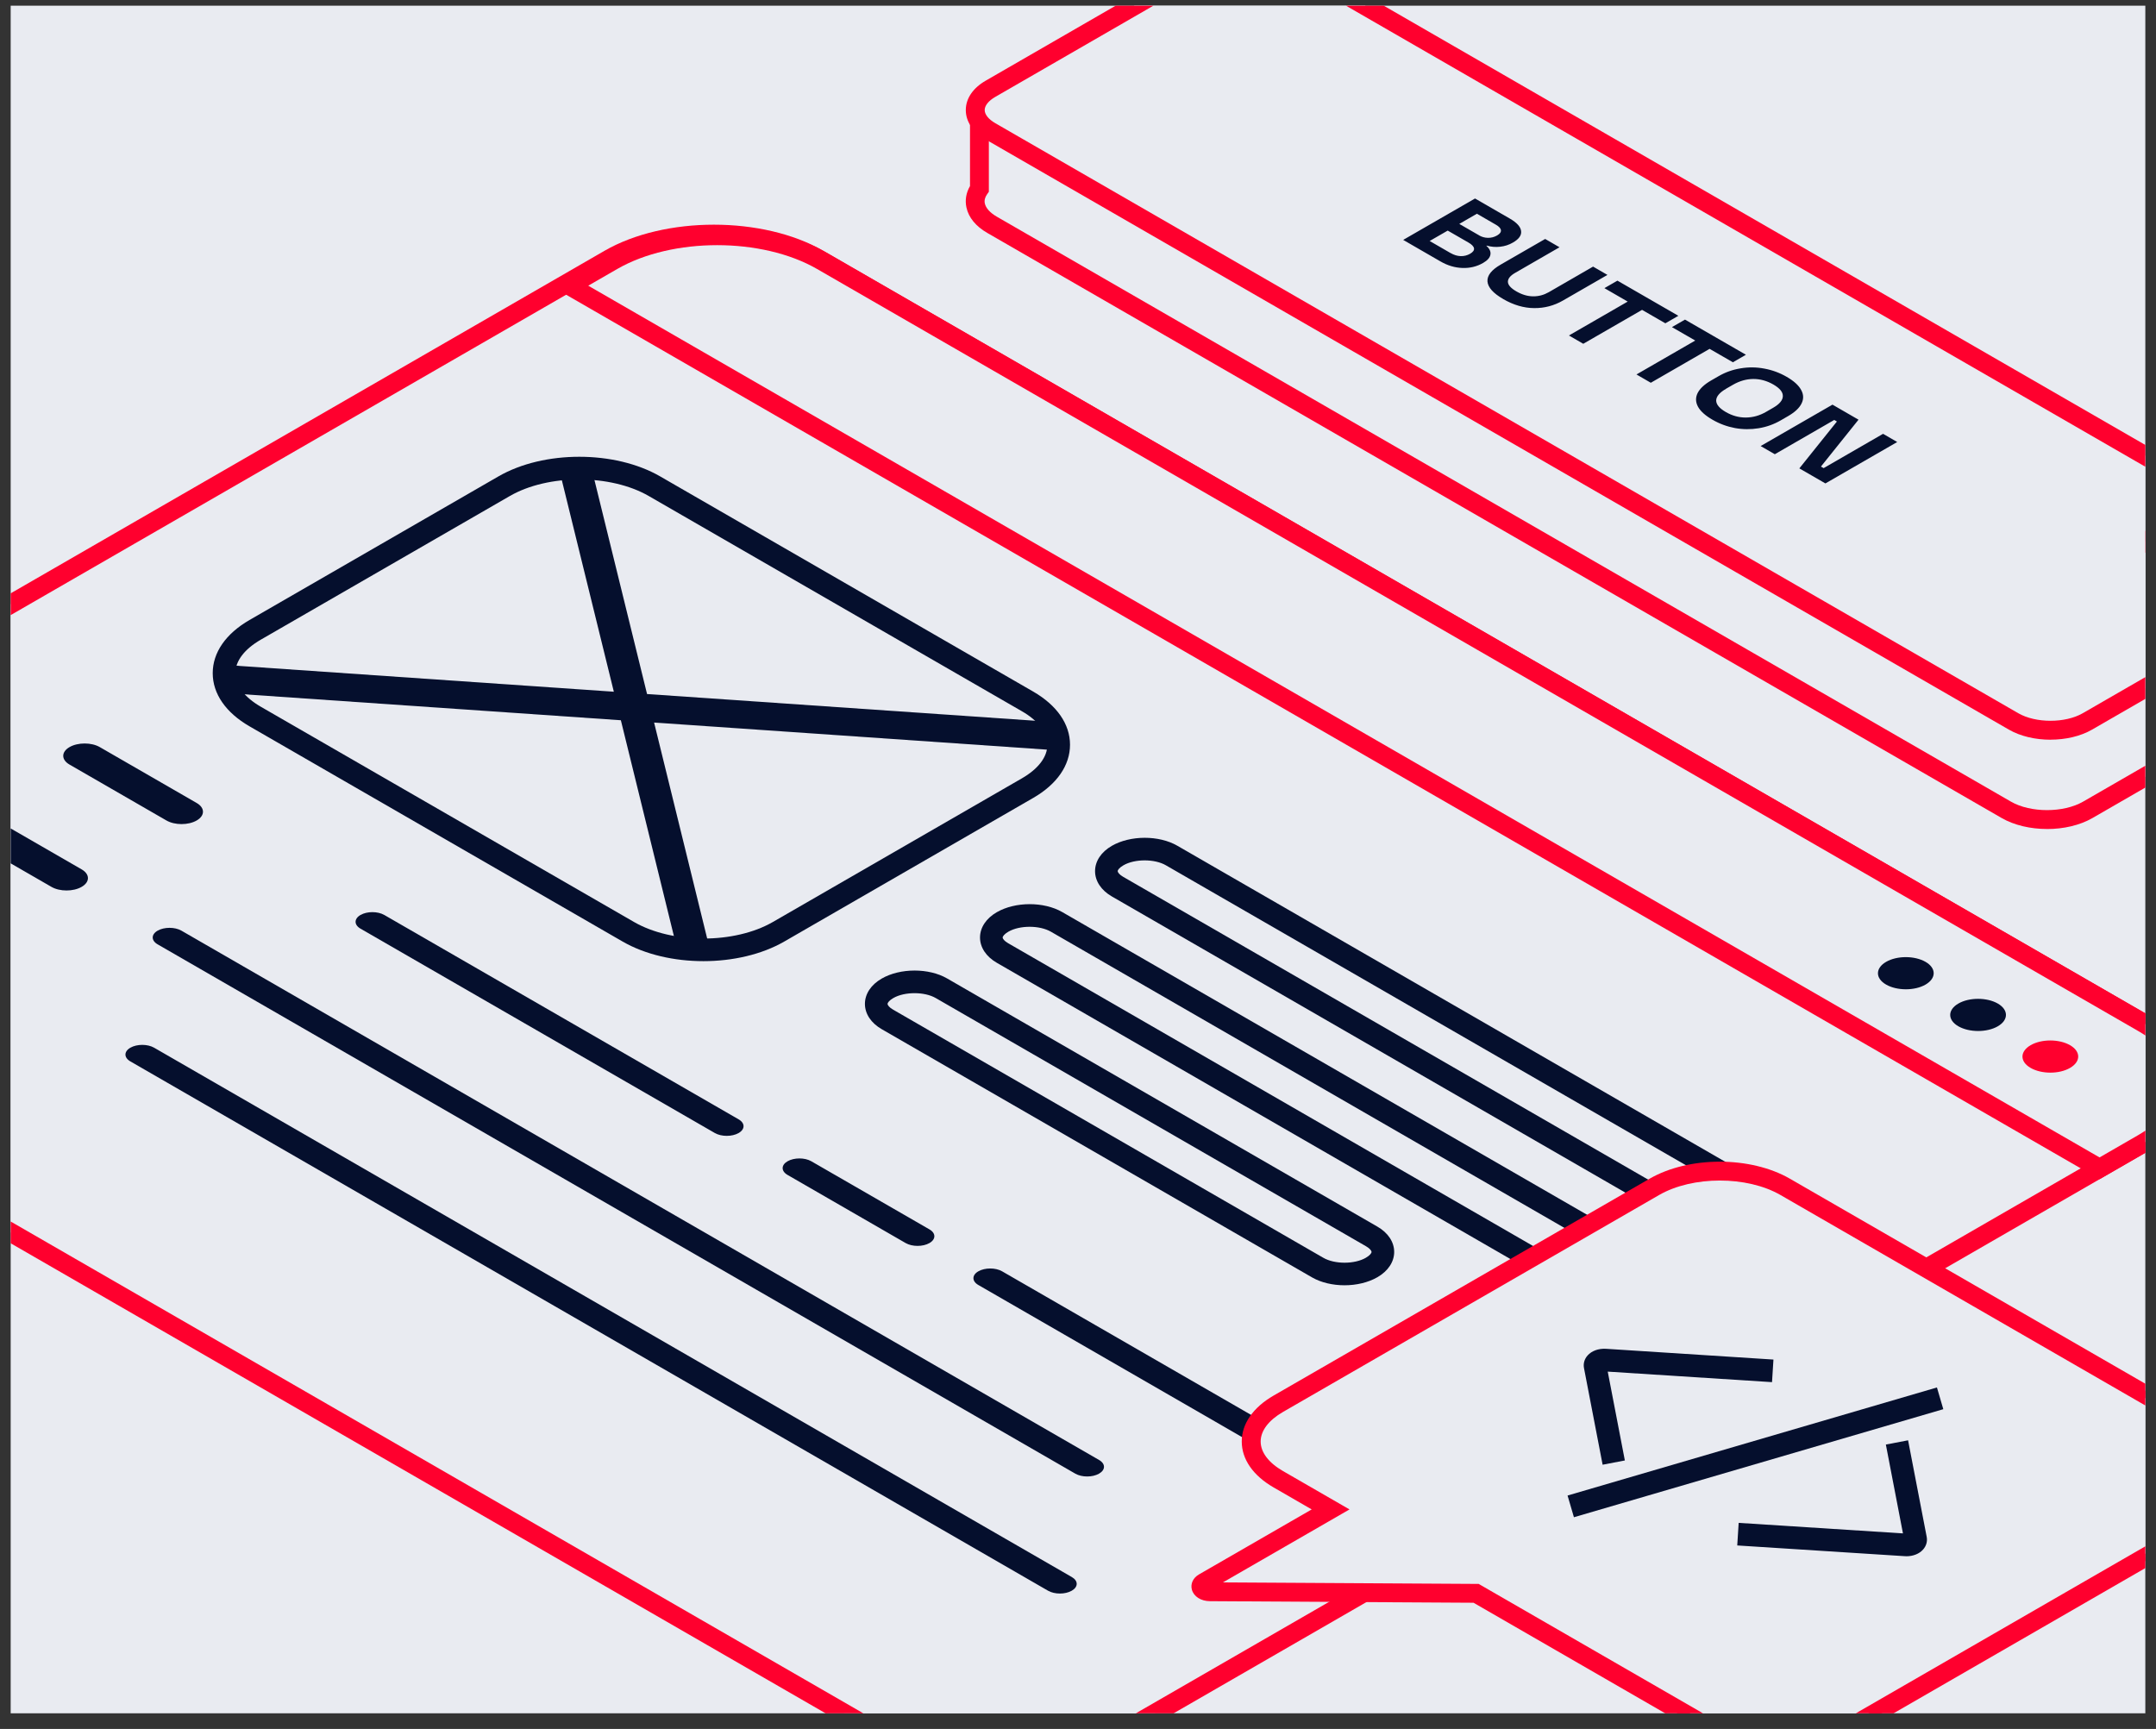 <svg width="101" height="81" viewBox="0 0 101 81" fill="none" xmlns="http://www.w3.org/2000/svg">
<rect x="0" y="0" width="101" height="81" fill="#333333" stroke="none"/>
<g clip-path="url(#clip0_3206_4527)">
<rect width="100" height="80" transform="translate(0.5 0.267)" fill="#E9EBF1"/>
<g clip-path="url(#clip1_3206_4527)">
<path d="M38.348 12.131L100.381 47.913C103.089 49.475 103.089 52.006 100.381 53.568L51.731 81.631C49.023 83.194 44.635 83.194 41.927 81.631L-20.106 45.849C-22.814 44.287 -22.814 41.756 -20.106 40.194L28.544 12.131C31.252 10.568 35.64 10.568 38.348 12.131Z" fill="#E9EBF1"/>
<path d="M46.826 83.237C44.971 83.237 43.115 82.831 41.704 82.014L-20.328 46.232C-21.781 45.394 -22.58 44.254 -22.58 43.021C-22.58 41.787 -21.781 40.648 -20.328 39.812L28.321 11.748C31.146 10.119 35.743 10.119 38.568 11.748L100.6 47.531C102.052 48.368 102.852 49.508 102.852 50.74C102.852 51.972 102.052 53.113 100.6 53.951L51.95 82.014C50.537 82.829 48.684 83.237 46.828 83.237H46.826ZM33.444 11.397C31.749 11.397 30.053 11.77 28.764 12.514L-19.886 40.577C-21.054 41.25 -21.696 42.118 -21.696 43.021C-21.696 43.924 -21.054 44.793 -19.886 45.467L42.146 81.249C44.727 82.737 48.926 82.737 51.508 81.249L100.158 53.186C101.325 52.513 101.968 51.645 101.968 50.74C101.968 49.835 101.325 48.968 100.158 48.296L38.126 12.514C36.834 11.77 35.14 11.397 33.446 11.397H33.444Z" fill="#FF002E"/>
<path d="M32.953 45.029C31.591 45.029 30.23 44.724 29.168 44.111L11.688 34.027C10.577 33.385 9.965 32.502 9.965 31.537C9.965 30.572 10.577 29.688 11.688 29.047L23.353 22.317C25.475 21.093 28.8 21.093 30.923 22.317L48.404 32.401C49.514 33.043 50.126 33.926 50.126 34.891C50.126 35.856 49.514 36.74 48.404 37.381L36.739 44.111C35.677 44.722 34.315 45.029 32.953 45.029ZM27.138 22.462C25.96 22.462 24.78 22.72 23.883 23.238L12.218 29.968C11.449 30.411 11.026 30.97 11.026 31.539C11.026 32.108 11.449 32.666 12.218 33.11L29.699 43.193C31.494 44.229 34.414 44.229 36.208 43.193L47.873 36.464C48.642 36.02 49.065 35.462 49.065 34.893C49.065 34.324 48.642 33.765 47.873 33.322L30.392 23.238C29.495 22.72 28.316 22.462 27.138 22.462Z" fill="#050F2D"/>
<path d="M31.782 44.717L29.085 33.743L10.562 32.467L10.831 31.172L28.756 32.407L26.168 21.88L27.668 21.758L30.312 32.515L49.594 33.842L49.325 35.139L30.642 33.851L33.282 44.594L31.782 44.717Z" fill="#050F2D"/>
<path d="M79.866 57.514C79.318 57.514 78.771 57.39 78.345 57.144L52.086 41.998C51.585 41.709 51.299 41.276 51.299 40.812C51.299 40.347 51.585 39.914 52.086 39.626C52.953 39.126 54.293 39.126 55.148 39.619L81.407 54.766C81.907 55.054 82.194 55.487 82.194 55.951C82.194 56.416 81.907 56.849 81.407 57.137C80.972 57.388 80.418 57.514 79.866 57.514ZM53.623 40.308C53.259 40.308 52.894 40.384 52.629 40.538C52.441 40.646 52.36 40.755 52.36 40.812C52.36 40.868 52.44 40.978 52.617 41.079L78.876 56.225C79.404 56.531 80.335 56.531 80.864 56.225C81.051 56.117 81.133 56.008 81.133 55.951C81.133 55.895 81.053 55.785 80.876 55.685L54.617 40.538C54.352 40.384 53.987 40.308 53.623 40.308Z" fill="#050F2D"/>
<path d="M49.096 74.523L6.108 49.726C5.8 49.549 5.8 49.261 6.108 49.084C6.416 48.907 6.913 48.907 7.22 49.084L50.208 73.882C50.516 74.058 50.516 74.346 50.208 74.523C49.901 74.7 49.404 74.7 49.096 74.523Z" fill="#050F2D"/>
<path d="M74.483 60.624C73.934 60.624 73.384 60.501 72.956 60.253L46.697 45.106C46.197 44.818 45.91 44.385 45.91 43.921C45.91 43.456 46.197 43.023 46.697 42.735C47.564 42.235 48.903 42.235 49.759 42.728L76.018 57.874C76.519 58.163 76.805 58.596 76.805 59.06C76.805 59.525 76.519 59.958 76.018 60.246L76.002 60.255C75.578 60.501 75.031 60.623 74.483 60.623V60.624ZM48.234 43.419C47.87 43.419 47.506 43.495 47.24 43.648C47.053 43.756 46.971 43.866 46.971 43.922C46.971 43.979 47.051 44.089 47.228 44.189L73.487 59.336C74.018 59.642 74.946 59.642 75.475 59.336L75.491 59.327C75.663 59.228 75.744 59.12 75.744 59.062C75.744 59.004 75.664 58.896 75.487 58.795L49.228 43.648C48.963 43.496 48.599 43.419 48.234 43.419Z" fill="#050F2D"/>
<path d="M50.373 69.039L7.385 44.242C7.077 44.065 7.077 43.777 7.385 43.6C7.693 43.424 8.19 43.424 8.498 43.6L51.486 68.398C51.794 68.575 51.794 68.862 51.486 69.039C51.178 69.216 50.681 69.216 50.373 69.039Z" fill="#050F2D"/>
<path d="M62.984 60.214C62.436 60.214 61.89 60.09 61.463 59.844L41.305 48.216C40.804 47.928 40.518 47.495 40.518 47.031C40.518 46.566 40.804 46.133 41.305 45.845C42.171 45.345 43.512 45.345 44.366 45.838L64.525 57.466C65.026 57.754 65.312 58.187 65.312 58.652C65.312 59.116 65.026 59.549 64.525 59.837C64.09 60.088 63.536 60.214 62.984 60.214ZM42.842 46.529C42.477 46.529 42.113 46.605 41.848 46.758C41.66 46.866 41.579 46.976 41.579 47.032C41.579 47.089 41.658 47.198 41.835 47.299L61.994 58.927C62.523 59.233 63.453 59.233 63.982 58.927C64.169 58.819 64.251 58.71 64.251 58.653C64.251 58.597 64.171 58.487 63.994 58.387L43.836 46.758C43.571 46.605 43.206 46.529 42.842 46.529Z" fill="#050F2D"/>
<path d="M33.489 53.082L16.889 43.507C16.581 43.33 16.581 43.042 16.889 42.865C17.197 42.689 17.694 42.689 18.002 42.865L34.601 52.44C34.909 52.617 34.909 52.905 34.601 53.082C34.294 53.258 33.797 53.258 33.489 53.082Z" fill="#050F2D"/>
<path d="M42.428 58.237L36.895 55.045C36.587 54.868 36.587 54.58 36.895 54.404C37.203 54.227 37.7 54.227 38.007 54.404L43.54 57.595C43.848 57.772 43.848 58.06 43.54 58.237C43.232 58.413 42.735 58.413 42.428 58.237Z" fill="#050F2D"/>
<path d="M58.318 67.403L45.832 60.201C45.525 60.025 45.525 59.736 45.832 59.56C46.14 59.383 46.637 59.383 46.945 59.56L59.431 66.761C59.738 66.938 59.738 67.226 59.431 67.403C59.123 67.579 58.626 67.579 58.318 67.403Z" fill="#050F2D"/>
<path d="M2.408 41.548L-2.133 38.929C-2.524 38.703 -2.524 38.337 -2.133 38.111C-1.742 37.885 -1.105 37.885 -0.714 38.111L3.826 40.73C4.217 40.956 4.217 41.322 3.826 41.548C3.435 41.775 2.799 41.775 2.408 41.548Z" fill="#050F2D"/>
<path d="M7.796 38.438L3.256 35.819C2.865 35.593 2.865 35.227 3.256 35.001C3.647 34.775 4.284 34.775 4.675 35.001L9.215 37.62C9.606 37.846 9.606 38.212 9.215 38.438C8.824 38.665 8.187 38.665 7.796 38.438Z" fill="#050F2D"/>
<path d="M28.694 12.219C31.402 10.656 35.79 10.656 38.498 12.219L100.376 47.913C103.084 49.475 103.084 52.005 100.376 53.568L98.355 54.734L26.672 13.385L28.694 12.219Z" fill="#E9EBF1"/>
<path d="M98.356 55.245L25.789 13.385L28.474 11.837C31.299 10.208 35.896 10.208 38.721 11.837L100.599 47.531C102.051 48.369 102.851 49.509 102.851 50.74C102.851 51.972 102.051 53.114 100.599 53.952L98.356 55.245ZM27.558 13.385L98.356 54.224L100.157 53.184C101.324 52.511 101.966 51.644 101.966 50.74C101.966 49.837 101.324 48.968 100.157 48.297L38.276 12.602C35.696 11.114 31.497 11.113 28.915 12.602L27.556 13.385H27.558Z" fill="#FF002E"/>
<path d="M90.204 45.062C90.713 45.355 90.713 45.832 90.204 46.127C89.695 46.422 88.868 46.42 88.357 46.127C87.846 45.834 87.848 45.357 88.357 45.062C88.867 44.766 89.693 44.768 90.204 45.062Z" fill="#050F2D"/>
<path d="M93.589 47.015C94.098 47.309 94.098 47.786 93.589 48.081C93.079 48.376 92.253 48.374 91.742 48.081C91.231 47.787 91.233 47.31 91.742 47.015C92.251 46.72 93.078 46.722 93.589 47.015Z" fill="#050F2D"/>
<path d="M96.973 48.966C97.483 49.259 97.483 49.736 96.973 50.031C96.464 50.327 95.638 50.325 95.127 50.031C94.616 49.738 94.618 49.261 95.127 48.966C95.636 48.671 96.462 48.672 96.973 48.966Z" fill="#FF002E"/>
<path fill-rule="evenodd" clip-rule="evenodd" d="M83.63 55.603C81.938 54.628 79.194 54.628 77.503 55.603L59.885 65.766C58.192 66.742 58.192 68.325 59.885 69.301L62.336 70.715L56.388 74.147C56.115 74.304 56.306 74.571 56.69 74.574L69.153 74.647L80.298 81.076C81.991 82.051 84.734 82.051 86.425 81.076L104.044 70.912C105.736 69.937 105.736 68.354 104.044 67.378L83.632 55.603H83.63Z" fill="#E9EBF1"/>
<path d="M83.358 82.255C82.177 82.255 80.995 81.99 80.073 81.458L69.029 75.087L56.683 75.014C56.261 75.013 55.919 74.793 55.834 74.472C55.762 74.198 55.891 73.921 56.163 73.763L61.448 70.715L59.66 69.683C58.7 69.128 58.171 68.364 58.171 67.534C58.171 66.703 58.7 65.938 59.66 65.383L77.279 55.22C79.12 54.158 82.007 54.158 83.848 55.22L104.26 66.995C105.22 67.55 105.749 68.313 105.749 69.145C105.749 69.978 105.22 70.741 104.26 71.294L86.641 81.458C85.719 81.99 84.538 82.255 83.356 82.255H83.358ZM57.29 74.134L69.27 74.205L80.516 80.692C82.083 81.595 84.633 81.595 86.201 80.692L103.819 70.529C104.495 70.139 104.866 69.647 104.866 69.145C104.866 68.644 104.495 68.15 103.819 67.76L83.408 55.985C81.841 55.08 79.29 55.082 77.723 55.985L60.104 66.148C59.428 66.539 59.057 67.03 59.057 67.534C59.057 68.037 59.428 68.529 60.104 68.918L63.219 70.715L57.29 74.134Z" fill="#FF002E"/>
<path d="M62.337 70.715L62.491 70.803L62.645 70.715L62.491 70.626L62.337 70.715ZM69.152 74.647L69.306 74.558L69.244 74.523H69.156L69.154 74.647H69.152ZM77.658 55.691C79.266 54.764 81.871 54.764 83.479 55.691L83.785 55.515C82.009 54.49 79.128 54.49 77.352 55.515L77.658 55.691ZM60.039 65.855L77.658 55.691L77.352 55.515L59.733 65.678L60.039 65.855ZM60.039 69.212C58.432 68.285 58.432 66.782 60.039 65.855L59.733 65.678C57.956 66.703 57.956 68.364 59.733 69.389L60.039 69.212ZM62.491 70.626L60.039 69.212L59.733 69.389L62.185 70.803L62.491 70.626ZM56.541 74.235L62.489 70.803L62.183 70.626L56.235 74.058L56.541 74.235ZM56.693 74.449C56.5 74.449 56.406 74.313 56.543 74.235L56.237 74.058C55.83 74.293 56.113 74.694 56.689 74.698L56.695 74.449H56.693ZM69.156 74.521L56.693 74.449L56.688 74.698L69.15 74.77L69.156 74.521ZM80.451 80.987L69.306 74.558L69 74.735L80.145 81.164L80.451 80.987ZM86.272 80.987C84.664 81.915 82.059 81.915 80.451 80.987L80.145 81.164C81.921 82.189 84.802 82.189 86.578 81.164L86.272 80.987ZM103.891 70.824L86.272 80.987L86.578 81.164L104.197 71.001L103.891 70.824ZM103.891 67.466C105.498 68.394 105.498 69.896 103.891 70.824L104.197 71.001C105.972 69.976 105.972 68.315 104.197 67.29L103.891 67.466ZM83.479 55.691L103.891 67.466L104.197 67.29L83.785 55.515L83.479 55.691Z" fill="#FF002E"/>
<path d="M75.076 68.619L74.204 64.095C74.163 63.886 74.223 63.671 74.37 63.505C74.563 63.285 74.887 63.169 75.237 63.19L83.079 63.694L83.012 64.752L75.316 64.259L76.118 68.421L75.076 68.621V68.619Z" fill="#050F2D"/>
<path d="M90.738 65.001L73.434 70.064L73.732 71.081L91.036 66.019L90.738 65.001Z" fill="#050F2D"/>
<path d="M89.31 72.909C89.282 72.909 89.254 72.909 89.225 72.905L81.383 72.403L81.45 71.345L89.146 71.838L88.345 67.676L89.386 67.477L90.258 72.001C90.299 72.211 90.237 72.427 90.09 72.593C89.914 72.794 89.625 72.909 89.309 72.909H89.31Z" fill="#050F2D"/>
<path fill-rule="evenodd" clip-rule="evenodd" d="M108.842 30.527C109.05 31.034 108.812 31.59 108.125 31.986L97.805 37.94C96.752 38.548 95.045 38.548 93.991 37.94L46.477 10.531C45.686 10.075 45.49 9.407 45.886 8.845V5.54H51.316L56.799 2.377C57.852 1.769 59.559 1.769 60.613 2.377L102.849 26.739H108.845V30.525L108.842 30.527Z" fill="#E9EBF1"/>
<path d="M95.895 38.838C95.129 38.838 94.363 38.666 93.767 38.322L46.253 10.914C45.715 10.605 45.377 10.193 45.275 9.725C45.199 9.38 45.257 9.035 45.441 8.717V5.1H51.195L56.575 1.997C57.767 1.308 59.637 1.309 60.831 1.997L102.965 26.301H109.285V30.447C109.529 31.161 109.177 31.891 108.347 32.37L98.026 38.323C97.43 38.668 96.664 38.839 95.898 38.839L95.895 38.838ZM46.324 5.982V8.984L46.242 9.099C46.14 9.244 46.104 9.391 46.136 9.534C46.184 9.751 46.382 9.969 46.693 10.149L94.209 37.558C95.122 38.085 96.666 38.085 97.581 37.558L107.901 31.605C108.121 31.477 108.611 31.136 108.43 30.694L108.397 30.613V27.183H102.724L60.387 2.76C59.474 2.234 57.93 2.234 57.016 2.76L51.43 5.982H46.324Z" fill="#FF002E"/>
<path d="M60.275 -1.849L108.199 25.796C109.154 26.347 109.154 27.241 108.199 27.793L97.79 33.798C96.835 34.349 95.285 34.349 94.329 33.798L46.404 6.153C45.449 5.602 45.449 4.708 46.404 4.156L56.813 -1.849C57.768 -2.4 59.318 -2.4 60.275 -1.849Z" fill="#E9EBF1"/>
<path d="M96.057 34.655C95.355 34.655 94.653 34.497 94.106 34.181L46.182 6.537C45.577 6.189 45.244 5.697 45.244 5.156C45.244 4.616 45.577 4.124 46.182 3.776L56.591 -2.23C57.686 -2.861 59.4 -2.861 60.494 -2.23L108.419 25.414C109.024 25.762 109.357 26.253 109.357 26.794C109.357 27.335 109.024 27.826 108.419 28.174L98.01 34.179C97.463 34.496 96.761 34.653 96.059 34.653L96.057 34.655ZM58.542 -1.819C57.992 -1.819 57.441 -1.7 57.033 -1.465L46.624 4.54C46.309 4.722 46.129 4.946 46.129 5.155C46.129 5.363 46.309 5.589 46.624 5.77L94.549 33.414C95.367 33.886 96.749 33.886 97.568 33.414L107.977 27.409C108.292 27.227 108.472 27.003 108.472 26.794C108.472 26.586 108.292 26.359 107.977 26.179L60.052 -1.465C59.644 -1.702 59.094 -1.819 58.544 -1.819H58.542Z" fill="#FF002E"/>
<path d="M69.099 9.299L70.728 10.239C71.058 10.43 71.234 10.624 71.257 10.822C71.285 11.02 71.159 11.2 70.876 11.363C70.691 11.471 70.491 11.536 70.275 11.559C70.066 11.584 69.857 11.566 69.645 11.506L69.631 11.515C69.785 11.655 69.847 11.794 69.819 11.934C69.796 12.072 69.682 12.201 69.477 12.319C69.185 12.487 68.863 12.566 68.511 12.554C68.159 12.543 67.814 12.441 67.478 12.246L65.734 11.239L69.099 9.299ZM67.96 11.858C68.113 11.946 68.269 11.994 68.426 11.999C68.584 12.004 68.731 11.967 68.869 11.888C69.007 11.808 69.067 11.723 69.051 11.633C69.035 11.543 68.946 11.451 68.785 11.359L67.82 10.803L66.974 11.29L67.96 11.86V11.858ZM69.286 11.025C69.413 11.1 69.551 11.139 69.7 11.142C69.854 11.146 69.997 11.108 70.133 11.031C70.264 10.955 70.324 10.873 70.312 10.783C70.303 10.697 70.222 10.61 70.071 10.524L69.187 10.013L68.361 10.49L69.29 11.025H69.286ZM70.418 14.008C69.949 13.738 69.705 13.464 69.682 13.185C69.663 12.908 69.87 12.644 70.303 12.395L72.385 11.195L73.057 11.584L70.981 12.782C70.752 12.913 70.639 13.052 70.639 13.201C70.643 13.351 70.775 13.501 71.039 13.653C71.302 13.805 71.562 13.881 71.823 13.883C72.082 13.885 72.325 13.819 72.553 13.689L74.629 12.49L75.302 12.879L73.22 14.079C72.801 14.321 72.348 14.44 71.865 14.434C71.384 14.431 70.901 14.289 70.418 14.01V14.008ZM76.251 14.129L75.16 13.499L75.77 13.148L78.625 14.795L78.015 15.146L76.924 14.517L74.17 16.106L73.498 15.717L76.251 14.129ZM79.416 15.954L78.324 15.325L78.935 14.973L81.79 16.62L81.179 16.972L80.088 16.343L77.334 17.932L76.662 17.543L79.416 15.954ZM80.222 19.663C79.89 19.471 79.663 19.269 79.545 19.056C79.43 18.842 79.423 18.628 79.525 18.418C79.632 18.206 79.842 18.008 80.16 17.824L80.511 17.622C80.827 17.439 81.17 17.317 81.54 17.257C81.908 17.195 82.278 17.198 82.645 17.267C83.017 17.334 83.369 17.463 83.703 17.656C84.036 17.849 84.26 18.052 84.375 18.266C84.494 18.478 84.501 18.692 84.395 18.904C84.292 19.114 84.082 19.312 83.765 19.494L83.415 19.697C83.098 19.879 82.755 20.003 82.385 20.063C82.016 20.123 81.646 20.121 81.275 20.054C80.907 19.985 80.555 19.856 80.222 19.663ZM80.857 18.216C80.557 18.389 80.403 18.571 80.396 18.759C80.396 18.948 80.546 19.128 80.847 19.303C81.147 19.476 81.46 19.563 81.784 19.561C82.115 19.559 82.431 19.471 82.736 19.294L83.063 19.105C83.364 18.932 83.516 18.75 83.519 18.559C83.526 18.37 83.378 18.19 83.077 18.015C82.773 17.84 82.458 17.753 82.134 17.755C81.811 17.757 81.496 17.847 81.188 18.023L80.856 18.214L80.857 18.216ZM85.844 18.957L87.064 19.662L85.304 21.858L85.43 21.931L88.214 20.324L88.877 20.708L85.513 22.648L84.292 21.943L86.052 19.747L85.927 19.674L83.143 21.28L82.479 20.897L85.844 18.957Z" fill="#050F2D"/>
</g>
</g>
<defs>
<clipPath id="clip0_3206_4527">
<rect width="100" height="80" fill="white" transform="translate(0.5 0.267)"/>
</clipPath>
<clipPath id="clip1_3206_4527">
<rect width="131.938" height="85.941" fill="white" transform="translate(-22.58 -2.704)"/>
</clipPath>
</defs>
</svg>
